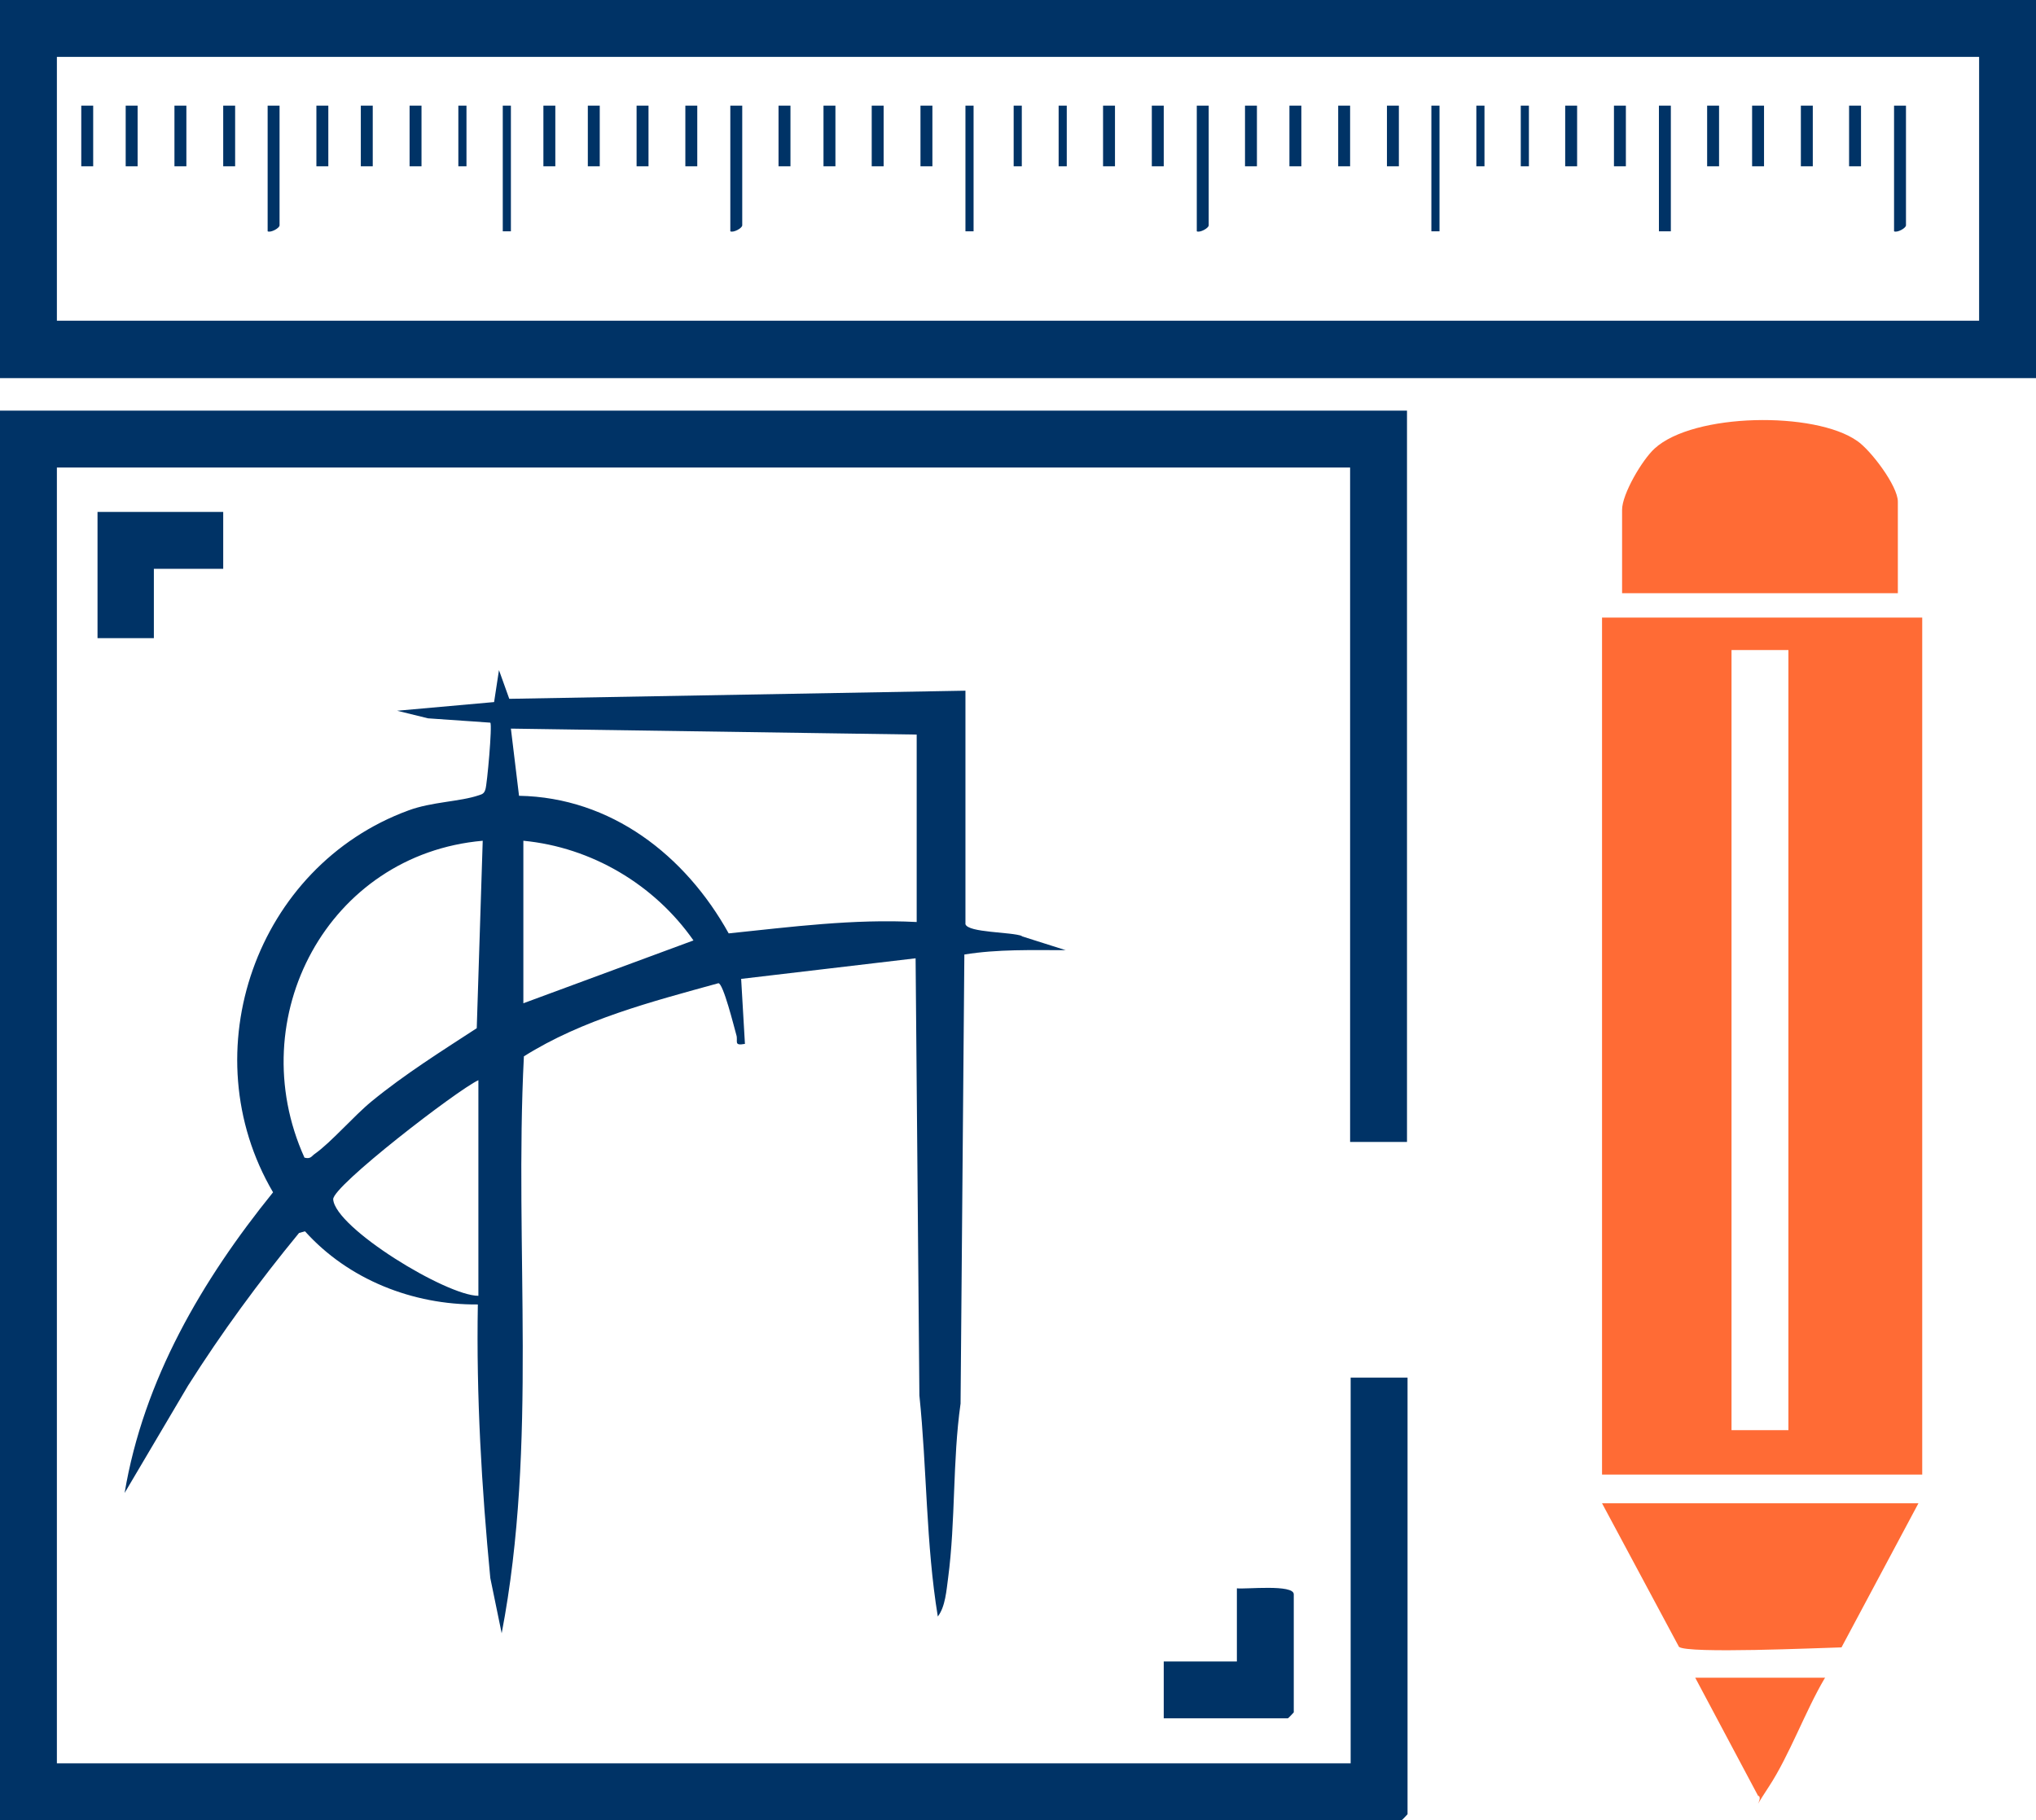 <?xml version="1.0" encoding="UTF-8"?> <svg xmlns="http://www.w3.org/2000/svg" id="_Слой_1" data-name="Слой_1" version="1.1" viewBox="0 0 375.8 336"><defs><style> .st0 { fill: #036; } .st1 { fill: #ff6b35; } </style></defs><path class="st0" d="M259.7,75.8v135h-10.5v-124.5H10.5v239.2h238.8v-71.2h10.5v80.6c0,0-1,1.1-1.1,1.1H0V75.8h259.7Z"></path><path class="st1" d="M350.3,109.5h-50.9v-15.4c0-2.9,3.7-9.2,6-11.3,7.2-6.6,29.6-6.9,37.4-1.4,2.5,1.7,7.5,8.3,7.5,11.2v16.9Z"></path><path class="st1" d="M354.1,277.5l-14.2,26.6c-4.1.1-28.5,1.2-30-.1l-14.2-26.5h58.4Z"></path><path class="st0" d="M214.8,317.2v-10.5h13.5v-13.5c1.6.2,10.5-.8,10.5,1.1v21.8c0,0-1,1.1-1.1,1.1h-22.8Z"></path><polygon class="st0" points="41.2 94.5 41.2 105 28.4 105 28.4 117.8 18 117.8 18 94.5 41.2 94.5"></polygon><path class="st1" d="M336.8,309.8c-3.6,6.1-6.5,14.2-10.3,20s-.8,1.9-2,1.7l-11.6-21.8h24Z"></path><path class="st0" d="M0,0v69.8h375.8V0H0ZM365.3,59.2H10.5V10.5h354.8v48.8Z"></path><path class="st1" d="M295.7,114v158.2h59.1V114h-59.1ZM330.1,264h-10.5V120h10.5v144Z"></path><path class="st0" d="M188.7,172.8c-2-.8-10-.6-10.5-2.2v-43.1l-84.2,1.5-1.9-5.3-.9,5.9-17.9,1.6,5.7,1.4,11.5.8c.4.4-.6,11.5-.9,12.3-.2.7-.5.9-1.2,1.1-3.5,1.2-8.7,1.2-13,2.8-28.1,10.3-40.2,44.6-25,70.5-13.1,16.2-23.9,34.6-27.4,55.5l11.7-19.8c6.2-9.8,13.1-19.2,20.5-28.2l1.1-.3c8,8.9,19.9,13.6,31.9,13.5-.3,16.9.7,33.8,2.3,50.5l2.1,10.2c6.7-35,2.3-71,4.1-106.5,10.8-6.8,23.6-10.1,35.9-13.5.9,0,2.9,8.1,3.3,9.5.4,1.2-.6,2.1,1.6,1.7l-.7-12,32.2-3.8.7,80.7c1.4,13.5,1.2,27.4,3.4,40.8,1.4-1.8,1.6-4.9,1.9-7.1,1.4-10.6.8-21.6,2.3-32.2l.7-82.9c6.2-1,12.4-.8,18.7-.8l-8.2-2.6ZM88.3,239.2c-5.9,0-26.4-12.5-26.8-17.8-.2-2.4,22.9-20.2,26.8-22v39.8ZM88,189.8c-6.6,4.3-13.3,8.5-19.4,13.5-3.3,2.7-7.5,7.6-10.5,9.7-.6.4-.7,1-1.9.7-11.7-25.9,4.4-56,32.9-58.5l-1.1,34.5ZM96.6,185.2v-30c12.6,1.2,24.2,8.1,31.4,18.4l-31.4,11.6ZM169.2,170.2c-11.7-.6-23.1.9-34.7,2.1-8-14.4-21.7-25.1-38.7-25.4l-1.5-12.4,74.9,1.1v34.5Z"></path><rect class="st0" x="306.2" y="19.5" width="2.2" height="23.2"></rect><path class="st0" d="M137,19.5v22.1c0,.5-1.6,1.4-2.2,1.1v-23.2h2.2Z"></path><path class="st0" d="M223.1,19.5v22.1c0,.5-1.6,1.4-2.2,1.1v-23.2h2.2Z"></path><path class="st0" d="M51.6,19.5v22.1c0,.5-1.6,1.4-2.2,1.1v-23.2h2.2Z"></path><path class="st0" d="M351.8,19.5v22.1c0,.5-1.6,1.4-2.2,1.1v-23.2h2.2Z"></path><rect class="st0" x="178.2" y="19.5" width="1.5" height="23.2"></rect><rect class="st0" x="264.2" y="19.5" width="1.5" height="23.2"></rect><rect class="st0" x="92.8" y="19.5" width="1.5" height="23.2"></rect><rect class="st0" x="15" y="19.5" width="2.2" height="11.2"></rect><rect class="st0" x="23.2" y="19.5" width="2.2" height="11.2"></rect><rect class="st0" x="32.2" y="19.5" width="2.2" height="11.2"></rect><rect class="st0" x="41.2" y="19.5" width="2.2" height="11.2"></rect><rect class="st0" x="58.4" y="19.5" width="2.2" height="11.2"></rect><rect class="st0" x="66.6" y="19.5" width="2.2" height="11.2"></rect><rect class="st0" x="75.6" y="19.5" width="2.2" height="11.2"></rect><rect class="st0" x="238" y="19.5" width="2.2" height="11.2"></rect><rect class="st0" x="247" y="19.5" width="2.2" height="11.2"></rect><rect class="st0" x="256" y="19.5" width="2.2" height="11.2"></rect><rect class="st0" x="288.9" y="19.5" width="2.2" height="11.2"></rect><rect class="st0" x="297.9" y="19.5" width="2.2" height="11.2"></rect><rect class="st0" x="212.6" y="19.5" width="2.2" height="11.2"></rect><rect class="st0" x="315.1" y="19.5" width="2.2" height="11.2"></rect><rect class="st0" x="323.4" y="19.5" width="2.2" height="11.2"></rect><rect class="st0" x="332.4" y="19.5" width="2.2" height="11.2"></rect><rect class="st0" x="341.3" y="19.5" width="2.2" height="11.2"></rect><rect class="st0" x="203.6" y="19.5" width="2.2" height="11.2"></rect><rect class="st0" x="169.9" y="19.5" width="2.2" height="11.2"></rect><rect class="st0" x="160.9" y="19.5" width="2.2" height="11.2"></rect><rect class="st0" x="152" y="19.5" width="2.2" height="11.2"></rect><rect class="st0" x="229.8" y="19.5" width="2.2" height="11.2"></rect><rect class="st0" x="143.7" y="19.5" width="2.2" height="11.2"></rect><rect class="st0" x="126.5" y="19.5" width="2.2" height="11.2"></rect><rect class="st0" x="117.5" y="19.5" width="2.2" height="11.2"></rect><rect class="st0" x="108.5" y="19.5" width="2.2" height="11.2"></rect><rect class="st0" x="100.3" y="19.5" width="2.2" height="11.2"></rect><rect class="st0" x="84.6" y="19.5" width="1.5" height="11.2"></rect><rect class="st0" x="187.1" y="19.5" width="1.5" height="11.2"></rect><rect class="st0" x="280.7" y="19.5" width="1.5" height="11.2"></rect><rect class="st0" x="272.5" y="19.5" width="1.5" height="11.2"></rect><rect class="st0" x="195.4" y="19.5" width="1.5" height="11.2"></rect></svg> 